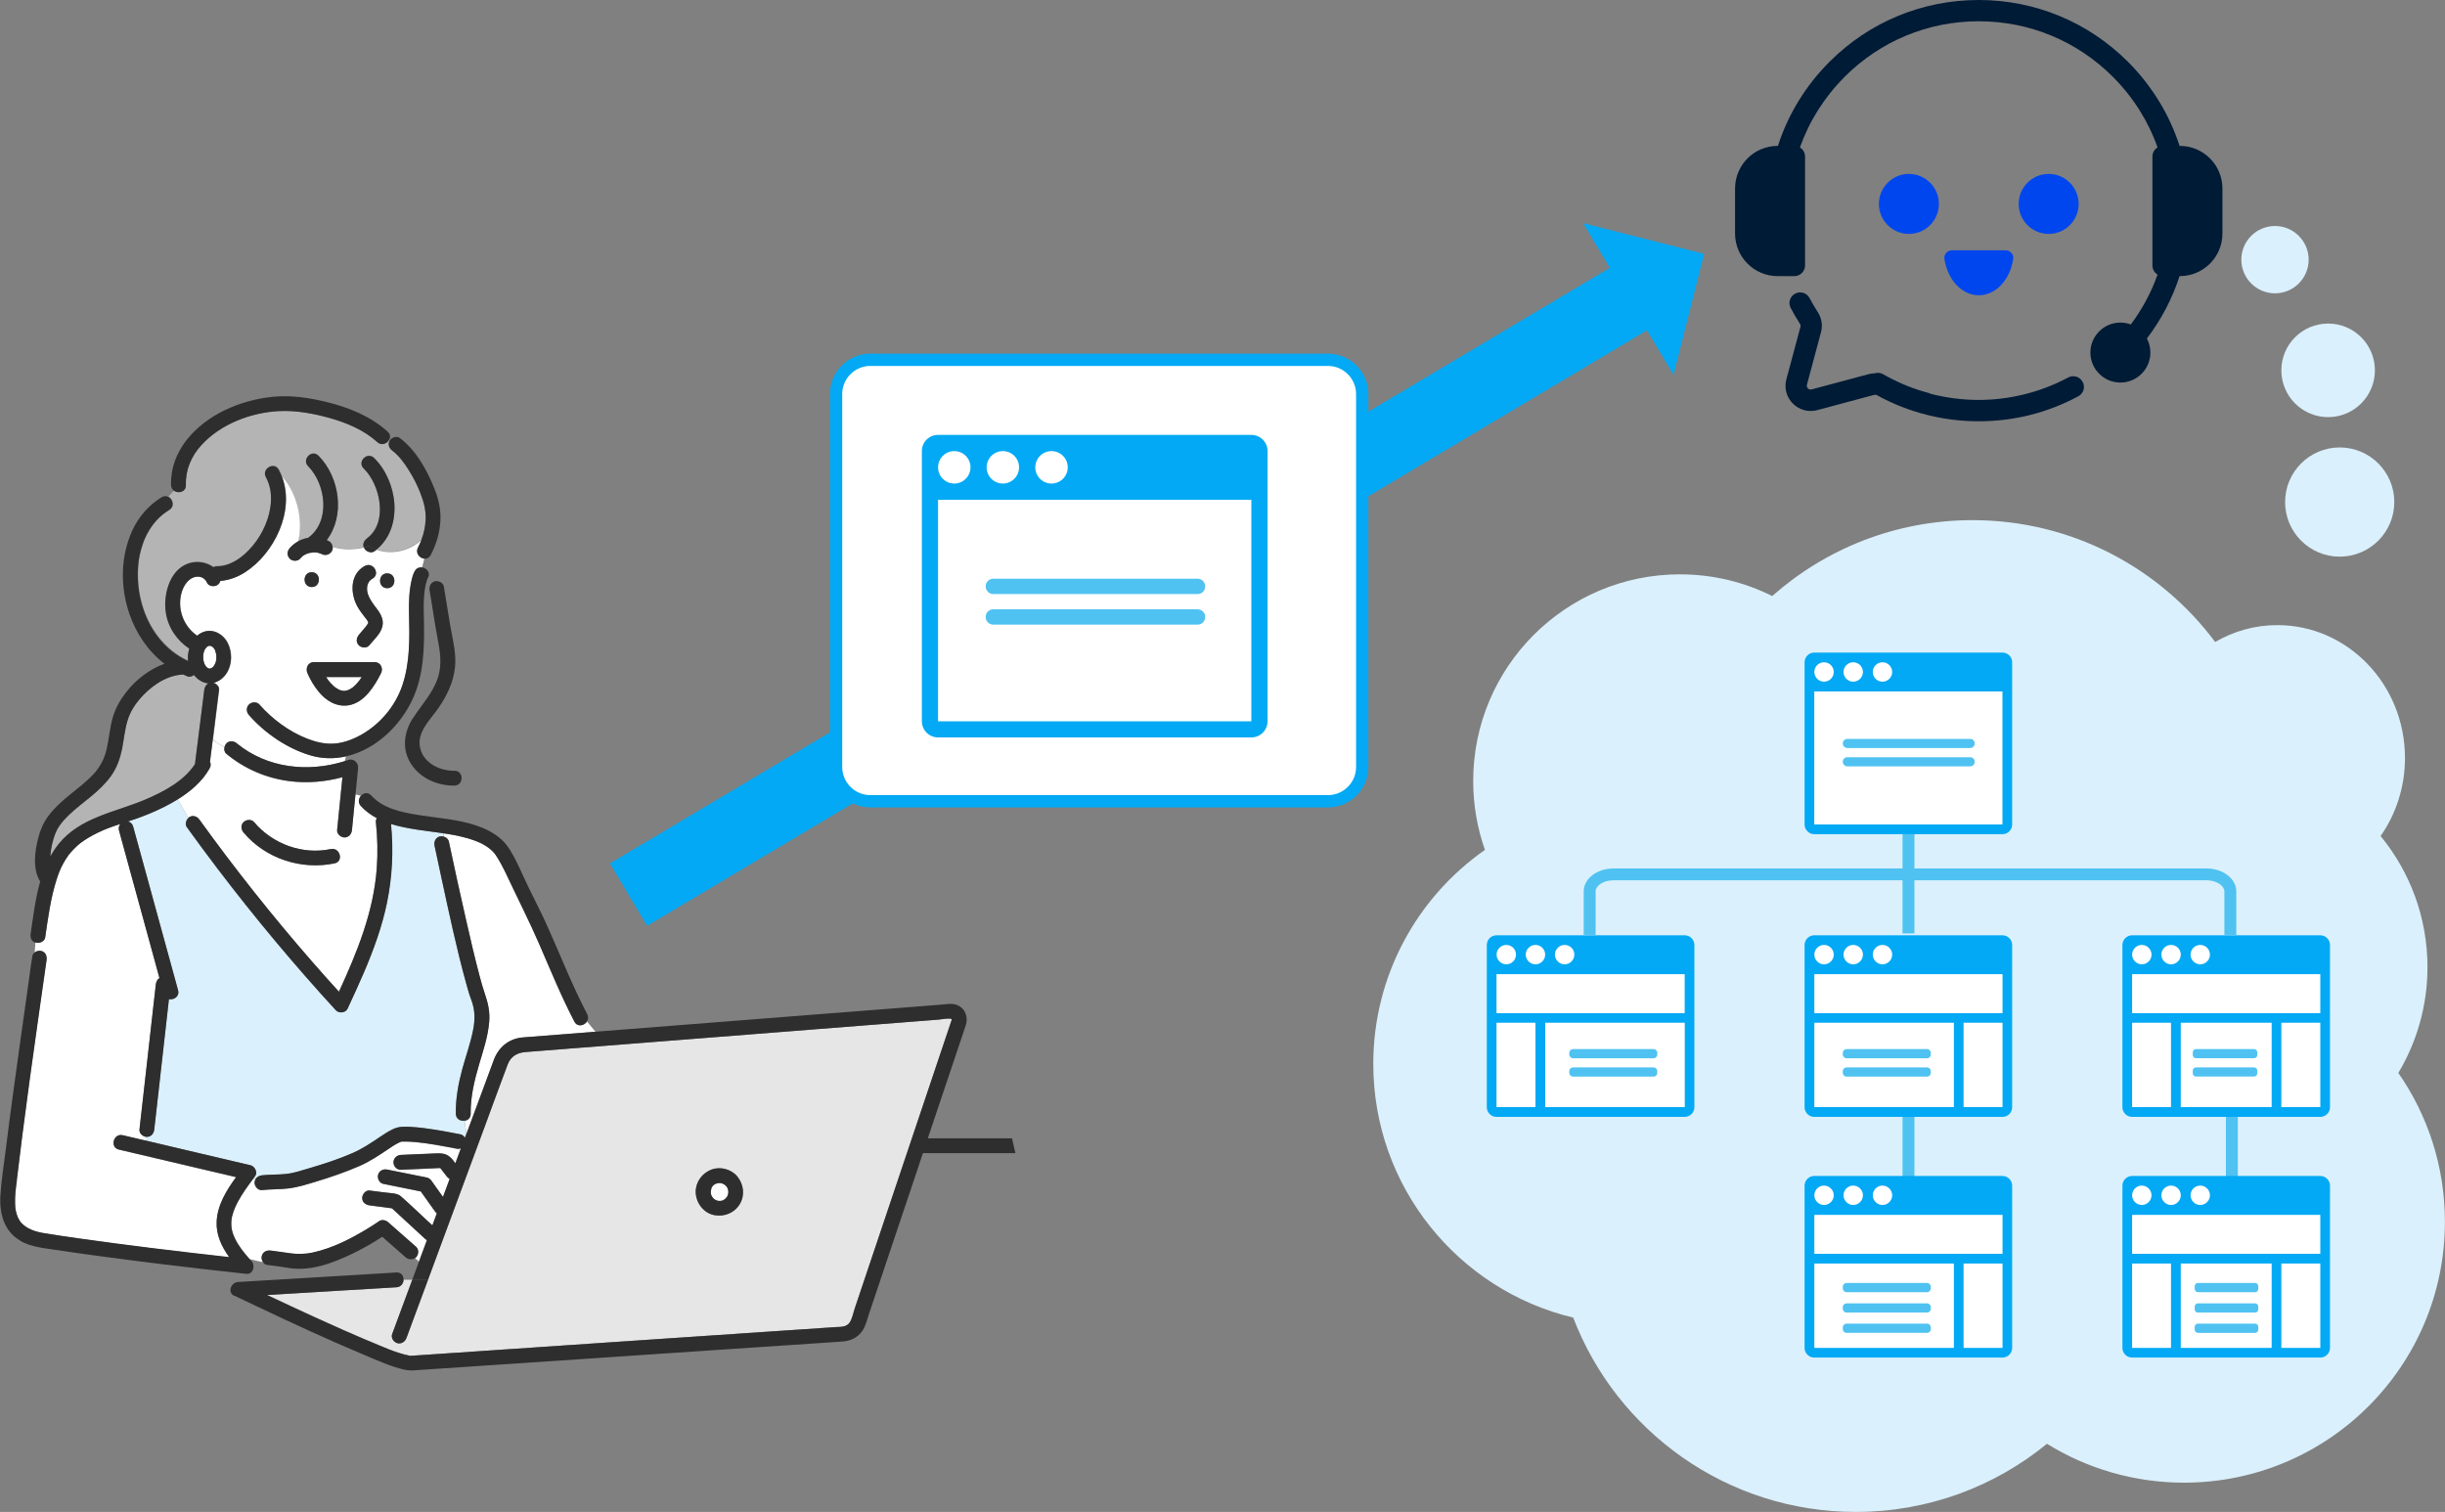 <?xml version="1.0" encoding="UTF-8"?>
<svg id="_レイヤー_1" data-name="レイヤー 1" xmlns="http://www.w3.org/2000/svg" xmlns:xlink="http://www.w3.org/1999/xlink" viewBox="0 0 300 185.51">
  <rect x="0" y="0" width="300" height="185.51" fill="#808080" stroke="none"/>
  <defs>
    <style>
      .cls-1 {
        fill: none;
      }

      .cls-2 {
        fill: #e6e6e6;
      }

      .cls-3 {
        fill: #b4b4b4;
      }

      .cls-4 {
        fill: #4fc2f1;
      }

      .cls-5 {
        fill: #ffdc72;
      }

      .cls-6 {
        fill-rule: evenodd;
      }

      .cls-6, .cls-7 {
        fill: #03a9f4;
      }

      .cls-8 {
        fill: #fff;
      }

      .cls-9 {
        fill: #daf0fc;
      }

      .cls-10 {
        fill: #2e2e2e;
      }

      .cls-11 {
        fill: #001b36;
      }

      .cls-12 {
        fill: #0046ee;
      }

      .cls-13 {
        clip-path: url(#clippath);
      }
    </style>
    <clipPath id="clippath">
      <rect class="cls-1" width="300" height="185.51"/>
    </clipPath>
  </defs>
  <g class="cls-13">
    <g>
      <path class="cls-9" d="M294.28,131.64c2.26-3.8,3.57-8.23,3.57-12.97,0-6.11-2.16-11.71-5.75-16.09,1.88-2.69,2.99-6,2.99-9.58,0-9-7.01-16.3-15.66-16.3-2.77,0-5.38.75-7.63,2.07-6.77-9.07-17.58-14.95-29.77-14.95-9.43,0-18.03,3.52-24.58,9.31-3.41-1.7-7.25-2.66-11.32-2.66-14.01,0-25.37,11.35-25.37,25.37,0,2.96.51,5.8,1.44,8.44-8.28,5.79-13.7,15.39-13.7,26.26,0,15.1,10.46,27.76,24.53,31.13,5.34,13.94,18.85,23.84,34.67,23.84,8.9,0,17.07-3.13,23.46-8.36,4.89,3.02,10.65,4.77,16.82,4.77,17.68,0,32.01-14.33,32.01-32.01,0-6.79-2.11-13.08-5.72-18.27h0Z"/>
      <path class="cls-8" d="M244.88,80.37h-21.61c-.8,0-1.46.65-1.46,1.46v18.43c0,.8.65,1.46,1.46,1.46h21.61c.8,0,1.46-.65,1.46-1.46v-18.43c0-.8-.65-1.46-1.46-1.46Z"/>
      <path class="cls-8" d="M205.76,115.18h-21.61c-.8,0-1.46.65-1.46,1.46v18.43c0,.8.65,1.46,1.46,1.46h21.61c.8,0,1.46-.65,1.46-1.46v-18.43c0-.8-.65-1.46-1.46-1.46Z"/>
      <path class="cls-8" d="M244.88,115.18h-21.61c-.8,0-1.46.65-1.46,1.46v18.43c0,.8.65,1.46,1.46,1.46h21.61c.8,0,1.46-.65,1.46-1.46v-18.43c0-.8-.65-1.46-1.46-1.46Z"/>
      <path class="cls-8" d="M284,115.18h-21.61c-.8,0-1.46.65-1.46,1.46v18.43c0,.8.65,1.46,1.46,1.46h21.61c.8,0,1.46-.65,1.46-1.46v-18.43c0-.8-.65-1.46-1.46-1.46Z"/>
      <path class="cls-8" d="M244.88,144.76h-21.61c-.8,0-1.46.65-1.46,1.46v18.43c0,.8.65,1.46,1.46,1.46h21.61c.8,0,1.46-.65,1.46-1.46v-18.43c0-.8-.65-1.46-1.46-1.46Z"/>
      <path class="cls-8" d="M284,144.76h-21.61c-.8,0-1.46.65-1.46,1.46v18.43c0,.8.65,1.46,1.46,1.46h21.61c.8,0,1.46-.65,1.46-1.46v-18.43c0-.8-.65-1.46-1.46-1.46Z"/>
      <path class="cls-5" d="M53.99,143.3s0,0-.02,0c-.03-.04-.03-.04.02,0Z"/>
      <path class="cls-5" d="M37.64,67.94h0s.06-.02.08-.03c-.01,0-.02,0-.03,0-.02,0-.03.01-.05.02Z"/>
      <path class="cls-3" d="M6.18,105.01c.06-.94.28-1.89.62-2.77.03-.09.12-.27.21-.45.11-.2.23-.39.36-.57.31-.44.69-.84,1.08-1.22.86-.82,1.81-1.53,2.72-2.28.91-.75,1.77-1.56,2.46-2.52.71-.99,1.11-2.14,1.35-3.32.23-1.19.33-2.41.7-3.57.29-.92.8-1.77,1.42-2.49,1.29-1.52,3.16-2.9,5.22-3.05.04,0,.09-.01.13-.02.18.08.36.16.55.24.27.11.58.01.8-.17.3.39.68.7,1.16.89.2.08.41.12.61.14-.29.15-.46.46-.51.81-.05.38-.09.76-.14,1.15-.33,2.65-.67,5.3-1,7.95-1.37,2.1-3.88,3.4-6.11,4.35-3.65,1.55-7.97,2.16-10.61,5.44-.39.49-.73,1.01-1.03,1.55,0-.02,0-.05,0-.07h-.01Z"/>
      <path class="cls-5" d="M37.64,67.94s-.01,0-.01,0c-.01,0-.02,0-.03.01.01,0,.03-.01.05-.02h0Z"/>
      <path class="cls-5" d="M37.17,68.21h0s-.03.02-.04.03c.01,0,.03-.02.04-.03Z"/>
      <path class="cls-5" d="M37.17,68.21c.07-.06.05-.04.02-.01,0,0-.01.01-.03.02h0Z"/>
      <path class="cls-8" d="M43.68,83.97c-.08.09-.17.17-.26.25-.02.02-.16.12-.18.15-.15.11-.31.19-.47.28,0,0-.01,0-.02.01,0,0-.01,0-.02,0-.08.02-.16.05-.25.08-.07.02-.33.03-.07.02-.08,0-.16.01-.24.01-.05,0-.19-.02-.17-.02-.04,0-.08-.01-.12-.03-.08-.02-.15-.05-.23-.07,0,0-.01,0-.02,0-.01,0-.03-.02-.05-.03-.15-.08-.29-.18-.44-.27h0s-.05-.04-.08-.06c-.05-.05-.11-.09-.16-.14-.14-.13-.27-.27-.4-.41-.05-.06-.1-.12-.15-.18-.01-.02-.11-.15-.13-.17-.07-.11-.14-.21-.21-.32h4.37c-.09.13-.18.27-.27.39-.11.15-.28.35-.44.52h.01Z"/>
      <path class="cls-5" d="M45.17,76.46s0-.02,0-.03c0-.02,0-.03,0-.04,0,.04-.02.1-.01.07h0Z"/>
      <path class="cls-5" d="M89.16,145.61s0,0-.01-.01c0,0,.01,0,.01.01Z"/>
      <path class="cls-8" d="M87.4,145.57c.06-.06.12-.12.19-.19h0s.01-.01.02-.01c.03-.02.06-.04.09-.06.04-.02.09-.05.14-.07.09-.03.19-.05.28-.08.04,0,.08,0,.12,0h.15s.06,0,.07.01c.04,0,.07.02.11.03.03.01.07.02.1.03.05.05.17.09.24.13,0,0,.07.05.08.06.03.03.06.07.1.12,0,.01.03.04.07.06.02.03.04.06.05.08.03.04.05.09.07.14.03.08.05.16.07.24,0,.03.01.07.02.11,0-.01,0-.02-.01-.03,0-.08-.05-.17,0,0h0c0,.09,0,.18,0,.26h0s-.01.07-.02.11c-.02.07-.05.14-.07.21,0,0,0,.01-.01.02-.01.03-.03.06-.05.09-.02.03-.04.05-.05.08-.01.01-.03.02-.04.03-.06.06-.12.14-.16.18-.02.01-.04.03-.07.05-.04.03-.1.05-.15.08-.02,0-.04.02-.06.04-.03,0-.07.02-.1.03-.05.01-.09.02-.14.03-.08,0-.16.01-.24,0h-.02s0-.02-.08-.01c-.08-.02-.16-.04-.24-.07-.03-.02-.06-.03-.09-.05-.05-.03-.09-.06-.14-.1.04.02.05.01-.05-.03,0,0,0,0,0,0-.03-.02-.05-.05-.08-.07-.03-.02-.05-.05-.07-.08-.05-.08-.09-.15-.14-.23-.01-.03-.03-.07-.04-.09-.02-.07-.03-.18-.05-.24,0-.04,0-.08,0-.11,0-.02,0-.06.01-.09,0-.01.01-.04,0-.09.02-.08.04-.17.07-.25.03-.04.05-.09.07-.13.02-.04.05-.07.07-.11h0Z"/>
      <path class="cls-5" d="M89.13,145.57s.01.02.02.02c-.02-.01-.04-.04-.07-.06,0-.02.01-.03.05.04Z"/>
      <path class="cls-5" d="M89.12,146.95c-.04.07-.05.03,0-.02.01-.01.03-.02.04-.03-.01.01-.02.03-.03.05Z"/>
      <path class="cls-5" d="M89.16,146.88s-.01,0-.01.01c0,0,0,0,.01-.01Z"/>
      <path class="cls-5" d="M87.52,147.07s.02.01.03.01c.02.01.03.03.05.03-.03-.02-.05-.04-.08-.05h0Z"/>
      <path class="cls-5" d="M87.17,146.1s0-.02,0-.03v.08s-.01,0,0-.05h0Z"/>
      <path class="cls-5" d="M88.65,147.28s.01,0,.02-.01c0,0-.01,0-.02.01Z"/>
      <path class="cls-5" d="M88.1,147.33h0s.05,0,.07,0c-.01,0-.03,0-.06,0h0Z"/>
      <path class="cls-5" d="M88.04,147.33h.03s.01,0,.01,0c-.02,0-.04,0-.05,0h0Z"/>
      <path class="cls-2" d="M32.78,158.89c1.94.92,3.88,1.82,5.83,2.71,1.19.54,2.38,1.08,3.58,1.61.57.25,1.15.5,1.73.75.27.12.54.23.81.35.22.09.04.02.26.11.16.06.31.13.47.19,1.52.63,3.11,1.37,4.74,1.71.03,0,.07.01.1.02.05,0,.11,0,.15,0,.04,0,.07,0,.11,0,.24-.01.48-.03.72-.05,1.04-.07,2.09-.14,3.13-.21,3.79-.26,7.58-.51,11.37-.77,4.87-.33,9.75-.66,14.62-.99,4.55-.31,9.09-.62,13.64-.92,2.82-.19,5.63-.38,8.45-.57.63-.04,1.39.03,1.78-.57.32-.49.44-1.2.63-1.75,1.17-3.47,2.33-6.95,3.5-10.42,1.55-4.63,3.11-9.26,4.66-13.89,1.11-3.29,2.21-6.58,3.32-9.88.11-.32.22-.64.32-.96.08-.23.17-.36-.08-.38-.46-.05-1.01.08-1.47.12-3.07.24-6.14.48-9.21.72-4.66.36-9.32.73-13.98,1.1-4.8.38-9.6.75-14.39,1.13-3.53.28-7.06.55-10.6.83-.84.07-1.67.13-2.51.2-.98.08-1.78.52-2.15,1.49-.96,2.53-1.89,5.09-2.82,7.63-1.67,4.5-3.33,9-5,13.5-.66,1.78-1.32,3.56-1.97,5.33-.68,1.82-1.35,3.65-2.03,5.47-.21.56-.41,1.11-.62,1.67-.17.46-.62.77-1.12.63-.44-.12-.81-.65-.63-1.12.8-2.17,1.61-4.33,2.41-6.5.02-.05.04-.11.06-.16h-1.05c-.02.44-.31.88-.87.92-2.19.13-4.37.26-6.56.39-3.1.18-6.21.37-9.32.56h-.01ZM85.36,146.25c.02-1.25.79-2.31,1.95-2.75,1.08-.41,2.42-.05,3.16.84.79.95.95,2.31.31,3.39-.65,1.08-1.88,1.58-3.1,1.36-1.35-.24-2.29-1.51-2.31-2.85h0Z"/>
      <path class="cls-8" d="M28.39,149.8c.05-.71.4-1.61.79-2.33.54-1,1.21-1.93,1.9-2.84.08.03.16.06.24.09-.06.12-.1.25-.1.4,0,.45.42.96.91.91,1.1-.13,2.2-.07,3.29-.21,1.13-.15,2.22-.49,3.31-.82,1.83-.55,3.65-1.18,5.4-1.94,1.22-.54,2.26-1.23,3.36-1.97.51-.34,1.03-.71,1.59-.95,0,0,.15-.05.16-.06,0,0,0,0,0,0,.15,0,.3,0,.45,0,.4,0,.81.02,1.21.06,1.71.15,3.4.49,5.09.81.19.04.38.02.55-.04-.23.61-.45,1.23-.68,1.84-.21-.3-.44-.59-.71-.81-.59-.49-1.3-.42-2.02-.39-1.32.06-2.63.12-3.95.17-.49.02-.91.4-.91.91s.42.93.91.91c1.15-.05,2.3-.1,3.45-.15.27-.01.54-.02.82-.04.15,0,.31-.01.46-.02h.09s.01.01.02.02c.04.04.07.08.1.12.05.06.11.14.17.22.17.22.33.44.5.65.11.13.23.25.37.33-.27.74-.55,1.47-.82,2.21-.17-.24-.35-.49-.52-.73-.21-.3-.43-.6-.64-.9-.16-.22-.32-.51-.56-.65-.17-.1-.35-.12-.54-.16-.3-.06-.6-.12-.9-.18-1.23-.25-2.45-.49-3.68-.74-.48-.1-.98.13-1.12.63-.12.45.15,1.02.63,1.12,1.54.31,3.07.62,4.61.93.59.83,1.18,1.66,1.77,2.49.06.08.12.15.19.21-.18.49-.36.98-.54,1.47-.27-.24-.53-.49-.79-.73-1.03-.95-2.03-1.93-3.09-2.85-.45-.4-1.36-.38-1.95-.46-.62-.08-1.24-.16-1.87-.24-.49-.07-.91.47-.91.91,0,.54.42.84.91.91.91.12,1.83.24,2.74.36,1.36,1.25,2.72,2.51,4.08,3.76.07.06.14.11.21.15-.32.87-.64,1.74-.97,2.61l-.46-.41s.07-.05.11-.09c.33-.33.37-.96,0-1.29-1.14-1-2.28-2.01-3.42-3.01-.29-.25-.76-.38-1.1-.14-.47.34-.97.64-1.46.94-2.08,1.26-4.26,2.37-6.63,2.9-.97.22-1.97.24-2.88.1-.77-.12-1.54-.21-2.31-.32-.49-.07-.98.11-1.12.63-.07.24,0,.55.14.77-.57-.11-1.12-.25-1.67-.38-.67-.75-1.3-1.55-1.75-2.45-.36-.73-.52-1.41-.46-2.21h0Z"/>
      <path class="cls-8" d="M21.8,98.09l1.3,2.27s.09-.08.14-.11c.46-.27.96-.07,1.24.33,4.33,6.01,8.94,11.82,13.81,17.4,1.08,1.25,2.19,2.48,3.3,3.7,2.22-4.83,4.25-9.78,4.64-15.15.14-1.89.09-3.79-.11-5.67-.02-.17.03-.33.12-.47-.73-.39-1.4-.87-1.97-1.5-.37-.41-.27-.91.01-1.24-.22-.07-.44-.13-.67-.17-.11,1.14-.23,2.29-.34,3.43-.03.31-.06.63-.09.94-.05.49-.38.91-.91.91-.45,0-.96-.42-.91-.91.21-2.16.43-4.32.65-6.48-2.11.57-4.33.76-6.5.48-2.87-.37-5.51-1.51-7.74-3.35-.24-.2-.31-.54-.23-.84-.52-.23-1-.54-1.42-.92-.09.69-.17,1.37-.26,2.06-.03.22-.05.44-.08.66.11.23.12.51-.04.8-.9,1.62-2.36,2.85-3.94,3.83h0ZM29.89,100.87c.32-.32.97-.38,1.28,0,2.26,2.69,5.94,4.04,9.4,3.31,1.14-.24,1.63,1.51.48,1.75-4.06.86-8.49-.58-11.17-3.78-.32-.38-.37-.92,0-1.28h0Z"/>
      <path class="cls-9" d="M16.52,100.52c1.22-.42,2.41-.91,3.56-1.48.58-.29,1.15-.6,1.72-.95l1.3,2.27c-.3.28-.44.79-.19,1.14,1.24,1.72,2.5,3.43,3.79,5.12,4.56,5.99,9.4,11.78,14.49,17.34.37.4,1.18.34,1.43-.19.7-1.5,1.39-3,2.04-4.52,1.17-2.75,2.19-5.56,2.8-8.49.66-3.18.82-6.43.49-9.66,1.08.34,2.22.55,3.31.71,1.03.16,2.08.28,3.13.43.03.14.06.28.08.42-.17-.05-.36-.06-.53-.02-.49.14-.74.64-.63,1.12.27,1.26.53,2.53.81,3.79.96,4.44,1.9,8.91,3.12,13.29.17.61.34,1.23.57,1.82.49,1.25.49,2.46.23,3.76-.32,1.6-.87,3.15-1.31,4.72-.49,1.8-.84,3.65-.81,5.52,0,.66.59.95,1.1.86.04.52.12,1.02.21,1.53-.07.18-.14.37-.21.56-.11-.21-.3-.38-.55-.43-1.99-.38-4-.78-6.03-.91-.74-.04-1.45-.08-2.14.23-.61.27-1.18.65-1.73,1.02-1.1.74-2.14,1.44-3.36,1.97-1.72.75-3.52,1.33-5.32,1.86-.92.27-1.85.59-2.81.69-.99.11-1.98.05-2.96.17-.35.04-.66.21-.81.5-.08-.03-.16-.06-.24-.09.08-.1.15-.2.22-.3.36-.46-.03-1.21-.54-1.34-.66-.15-1.31-.3-1.96-.46-2.82-.66-5.64-1.33-8.45-1.99-.83-.2-1.67-.39-2.5-.59v-.49c.06.01.12.02.17.02.53,0,.86-.42.91-.91.08-.74.16-1.47.25-2.2.36-3.2.72-6.4,1.08-9.6.16-1.4.31-2.8.47-4.19.59.13,1.34-.33,1.12-1.1-.23-.83-.45-1.65-.68-2.48-.99-3.61-1.98-7.22-2.97-10.83-.62-2.26-1.24-4.51-1.86-6.76-.1-.36-.35-.56-.64-.62.27-.09.54-.17.8-.27h0Z"/>
      <path class="cls-8" d="M57.75,136.65c-.03-2.04.44-4.01,1.01-5.95.51-1.72,1.1-3.45,1.26-5.25.11-1.25-.13-2.37-.54-3.54-.24-.69-.43-1.39-.62-2.1-.59-2.21-1.11-4.43-1.61-6.66-.75-3.29-1.47-6.58-2.17-9.87-.06-.3-.31-.52-.59-.61-.03-.14-.05-.28-.08-.42,1.32.2,2.63.45,3.88.91.86.32,1.75.82,2.37,1.54.09.11.24.32.37.53.15.24.29.49.43.74.32.59.62,1.19.9,1.8,1.26,2.68,2.61,5.32,3.79,8.04,1.4,3.21,2.71,6.45,4.33,9.55.37.71,1.22.5,1.55-.03l1.03,1.27c-.47.04-.94.07-1.4.11-2.39.19-4.79.38-7.18.56-.15.01-.31.02-.46.04-1.62.17-2.85,1.21-3.42,2.71-.28.73-.54,1.46-.81,2.19-.84,2.28-1.69,4.57-2.54,6.85-.09-.51-.18-1.01-.21-1.53.39-.07.73-.35.72-.86h0Z"/>
      <path class="cls-8" d="M2.04,144.82c.24-1.81.43-3.63.67-5.45.59-4.63,1.23-9.22,1.89-13.89.36-2.56.72-5.11,1.09-7.67.07-.49-.11-.97-.63-1.12-.25-.07-.57,0-.8.16l.09-1.22s.05.03.08.03c.43.12,1.05-.15,1.12-.63.35-2.37.66-4.79,1.39-7.08.12-.39.26-.77.41-1.14.01-.04.08-.17.09-.2.04-.09.08-.17.12-.26.08-.16.16-.31.24-.46.19-.34.4-.67.63-.99.01-.01.02-.03.03-.03.02-.03.05-.06.07-.09.05-.06.1-.12.15-.18.12-.14.24-.27.37-.4.62-.64,1.02-.93,1.77-1.39.8-.48,1.65-.88,2.46-1.19.49-.19,1-.36,1.5-.52-.17.2-.26.47-.17.8.23.83.45,1.65.68,2.48.99,3.61,1.98,7.22,2.97,10.83.44,1.59.87,3.19,1.31,4.79-.25.16-.4.45-.44.77-.08.74-.16,1.47-.25,2.2-.36,3.2-.72,6.4-1.08,9.6-.23,2.01-.45,4.01-.68,6.02-.05.43.34.8.74.89v.49c-.93-.22-1.86-.44-2.79-.65-1.14-.27-1.62,1.49-.48,1.75.66.15,1.31.31,1.96.46,2.82.66,5.64,1.33,8.45,1.99,1.32.31,2.65.62,3.98.94-1.19,1.62-2.3,3.43-2.39,5.46-.08,1.61.61,3.07,1.54,4.36-3.21-.36-6.43-.73-9.64-1.13-2.95-.37-5.9-.75-8.84-1.17-1.39-.2-2.79-.4-4.18-.63-1.17-.19-2.22-.54-2.93-1.37-.01-.02-.02-.02-.03-.04,0-.01-.02-.03-.03-.05-.03-.05-.06-.09-.09-.14-.06-.09-.11-.19-.16-.29-.03-.05-.05-.1-.07-.14,0,0,0-.01,0-.02-.04-.1-.07-.21-.11-.31-.07-.23-.12-.46-.15-.69v-.02c0-.06-.01-.11-.02-.17-.01-.12-.02-.23-.02-.35-.04-.98.09-1.95.22-2.91v-.03Z"/>
      <path class="cls-3" d="M16.97,69.61c.05-.74.13-1.31.34-2.11.1-.39.23-.78.37-1.15.11-.27.2-.48.38-.83.67-1.27,1.55-2.26,2.73-2.98.71-.43.45-1.34-.11-1.62.21-.25.43-.48.65-.72.54.39,1.5.17,1.47-.69-.05-1.86.66-3.55,1.92-4.92,2.38-2.59,6.15-4.01,9.59-4.16,2.06-.09,4.15.3,6.12.85,2.1.59,4.22,1.47,5.85,2.96.54.49,1.24.18,1.48-.32.03.03.05.05.08.07-.01.02-.03.04-.04.05-.27.46-.07.95.33,1.24.77.58,1.41,1.44,1.94,2.27.58.91,1.1,1.89,1.49,2.89.41,1.05.7,2.1.66,3.23-.03.86-.21,1.72-.52,2.52-1.45,1.36-3.6,1.89-5.52,1.23,3.36-2.73,2.63-8.41-.28-11.25-.84-.82-2.12.47-1.28,1.28,2.06,2.02,3.04,6.66.41,8.58-.36.26-.55.69-.39,1.11-1.26.29-2.65.32-3.84-.07-.03-.29-.19-.57-.44-.7-.09-.05-.18-.09-.28-.13,2.27-2.97,1.62-7.69-1-10.35-.82-.84-2.11.45-1.28,1.28,2.23,2.27,2.76,6.83,0,8.8-.43.07-.86.22-1.24.43.65-2.57-.11-5.9-1.93-7.94-.11-.3-.25-.59-.4-.88-.56-1.03-2.13-.11-1.57.92.51.94.68,1.94.62,3.03-.11,1.89-.99,3.89-2.23,5.37-.64.77-1.34,1.41-2.17,1.89-.72.41-1.46.64-2.24.64-.17,0-.31.04-.44.11-.7-.53-1.67-.73-2.54-.58-2.71.47-3.63,3.81-3.28,6.14.27,1.84,1.37,3.43,2.88,4.43-.08.26-.13.52-.16.79-.02.24-.01.49.01.73-1.42-.64-2.68-1.66-3.67-2.94-1.82-2.35-2.67-5.49-2.47-8.52h0Z"/>
      <path class="cls-8" d="M34.63,58.5c1.58,4.17-.95,9.39-4.53,11.7-.91.59-1.96.98-3.04,1.06-.05.21-.18.4-.4.53-.38.23-1.05.13-1.24-.33-.32-.74-1.18-.91-1.86-.53-.91.5-1.34,1.67-1.42,2.65-.15,1.79.67,3.44,2.08,4.41.25-.22.54-.39.88-.5,1.16-.37,2.37.36,2.88,1.41.54,1.12.55,2.52-.1,3.61-.37.61-.97,1.1-1.65,1.26.37.11.72.47.67.87-.25,2.03-.51,4.06-.76,6.09.42.38.89.69,1.42.92.04-.17.12-.32.23-.44.37-.37.91-.31,1.28,0,3.71,3.05,8.75,3.6,13.24,2.18.03-.2.09-.39.16-.58-1.44.32-2.95.31-4.47-.16-2.82-.87-5.49-2.71-7.43-4.92-.32-.37-.36-.92,0-1.28.33-.33.96-.37,1.28,0,1.57,1.79,3.64,3.32,5.86,4.19,1.08.42,2.23.7,3.39.6,1.2-.1,2.38-.57,3.42-1.18,2.24-1.32,4-3.44,4.85-5.9.98-2.85.91-5.89.84-8.86-.03-1.33,0-2.68.29-3.99.09-.42.21-.91.44-1.27.21-.34.53-.45.84-.42.11-.36.2-.72.28-1.08-.57-.07-1.11-.69-.76-1.36.16-.31.3-.63.43-.95-1.45,1.36-3.6,1.89-5.52,1.23-.08.06-.15.12-.23.18-.4.29-1.02.07-1.24-.33-.03-.04-.04-.09-.06-.13-1.26.29-2.65.32-3.84-.07.02.19-.01.38-.12.54-.28.43-.79.56-1.24.33-.04-.02-.08-.04-.12-.06,0,0,0,0-.01,0-.01,0-.03-.01-.03-.01-.03-.01-.07-.02-.1-.03-.08-.03-.16-.05-.25-.07-.02,0-.07-.01-.12-.02-.05,0-.13-.01-.16-.01-.08,0-.16,0-.23,0h-.02c-.12.04-.23.05-.34.04-.12.03-.24.06-.36.1.02,0,0,0-.1.04-.06.03-.13.06-.19.09-.08.04-.15.09-.22.13,0,0-.01,0-.02.01-.01,0-.02.01-.03.02-.12.11-.24.22-.34.34-.31.36-.97.34-1.28,0-.36-.39-.33-.9,0-1.28.29-.34.64-.62,1.02-.83.65-2.57-.11-5.9-1.93-7.94h0ZM47.51,72.17c-1.17,0-1.17-1.82,0-1.82s1.17,1.82,0,1.82ZM46.81,77.2c-.32.76-.99,1.35-1.5,1.98-.31.38-.96.32-1.28,0-.38-.38-.31-.9,0-1.28.28-.35.58-.68.86-1.02.07-.08.12-.16.22-.31,0-.01.03-.04.04-.07.01-.04.03-.11.03-.11v-.02c-.03-.07-.06-.14-.1-.21-.11-.18-.25-.35-.39-.52-.31-.4-.62-.81-.86-1.26-.87-1.61-.9-3.97.93-4.94,1.03-.55,1.95,1.02.92,1.57-.52.28-.72.9-.63,1.52.11.75.68,1.52,1.16,2.14.59.76,1,1.57.59,2.53h0ZM38.52,81.24h7.44c.25,0,.45.09.59.22.01.01.03.03.04.04.01.01.03.03.04.04.26.29.29.71.11,1.07-.79,1.58-2.02,3.58-3.93,3.92-1.48.26-2.8-.53-3.71-1.65-.56-.7-1.02-1.45-1.38-2.27-.27-.61.04-1.37.79-1.37h0ZM38.25,70.21c1.17,0,1.17,1.82,0,1.82s-1.17-1.82,0-1.82Z"/>
      <path class="cls-5" d="M88.72,147.25s-.04.01-.05.02c.02-.01.04-.03.06-.04.04-.01.05,0,0,.02Z"/>
      <path class="cls-5" d="M88.92,145.37s.01,0,.02.02c-.01-.01-.03-.02-.03-.02,0,0,0,0,0,0h0Z"/>
      <path class="cls-5" d="M87.18,146.02v.04s0,.01,0,.01v-.05h0Z"/>
      <path class="cls-10" d="M30.54,86.44c.33-.33.96-.37,1.28,0,1.57,1.79,3.64,3.32,5.86,4.19,1.08.42,2.23.7,3.39.6,1.2-.1,2.38-.57,3.42-1.18,2.24-1.32,4-3.44,4.85-5.9.98-2.85.91-5.89.84-8.86-.03-1.33,0-2.68.29-3.99.09-.42.21-.91.44-1.27.21-.34.53-.45.84-.42-.27.93-.64,1.85-1.2,2.78.56-.93.92-1.85,1.2-2.78.6.06,1.14.68.73,1.34-.01.01-.02.03-.03.05,0,0,0,.01-.01.02-.07.25-.16.48-.21.74-.25,1.11-.26,2.32-.23,3.54.07,3.15.13,6.41-.94,9.42-1.34,3.79-4.69,7.22-8.63,8.09.11-.29.26-.55.48-.78-.23.23-.38.49-.48.78-1.44.32-2.95.31-4.47-.16-2.82-.87-5.49-2.71-7.43-4.92-.32-.37-.36-.92,0-1.28h0Z"/>
      <path class="cls-10" d="M45.02,81.24h-6.5c-.75,0-1.05.76-.79,1.37.36.82.81,1.58,1.38,2.27.91,1.12,2.23,1.91,3.71,1.65,1.9-.34,3.14-2.35,3.93-3.92.18-.36.14-.78-.11-1.07-.01-.01-.03-.03-.04-.04-.01-.01-.03-.03-.04-.04-.14-.13-.34-.22-.59-.22h-.94ZM44.4,83.06c-.09.13-.18.27-.27.39-.11.15-.28.35-.44.52-.08.09-.17.17-.26.25-.02.02-.16.12-.18.15-.15.11-.31.19-.47.28,0,0-.01,0-.02.01,0,0-.01,0-.02,0-.08.02-.16.05-.25.08-.07.02-.33.03-.07.02-.08,0-.16.01-.24.01-.05,0-.19-.02-.17-.02-.04,0-.08-.01-.12-.03-.08-.02-.15-.05-.23-.07,0,0-.01,0-.02,0-.01,0-.03-.02-.05-.03-.15-.08-.29-.18-.44-.27h0s-.05-.04-.08-.06c-.05-.05-.11-.09-.16-.14-.14-.13-.27-.27-.4-.41-.05-.06-.1-.12-.15-.18-.01-.02-.11-.15-.13-.17-.07-.11-.14-.21-.21-.32h4.38Z"/>
      <path class="cls-10" d="M27.54,50.35c1.89-.91,3.92-1.47,6-1.67,2.19-.21,4.43.13,6.55.65,2.7.66,5.4,1.75,7.48,3.64.33.3.35.67.2.96-.29-.27-.58-.53-.84-.8.27.27.55.53.84.8-.24.5-.95.81-1.48.32-1.63-1.49-3.75-2.37-5.85-2.96-1.97-.55-4.07-.94-6.12-.85-3.45.15-7.21,1.56-9.59,4.16-1.26,1.37-1.98,3.06-1.92,4.92.03.86-.94,1.08-1.47.69.29-.3.58-.6.88-.9-.29.29-.59.59-.88.9-.2-.15-.34-.37-.35-.69-.13-4.19,2.99-7.45,6.55-9.17Z"/>
      <path class="cls-10" d="M29.05,91.21c3.71,3.05,8.75,3.6,13.24,2.18-.08.49-.09,1.02-.09,1.55,0-.53,0-1.06.09-1.55.16-.05.33-.1.49-.16.46-.16.99.19,1.12.63.03.11.04.22.03.33.01.06.01.12,0,.18-.1,1.03-.21,2.07-.31,3.1-.11,1.14-.23,2.29-.34,3.43-.03.31-.06.63-.09.94-.05.49-.38.91-.91.91-.45,0-.96-.42-.91-.91.21-2.16.43-4.32.65-6.48-2.11.57-4.33.76-6.5.48-2.87-.37-5.51-1.51-7.74-3.35-.24-.2-.31-.54-.23-.84.38.17.79.29,1.22.38-.43-.09-.83-.21-1.22-.38.04-.17.12-.32.23-.44.37-.37.91-.31,1.28,0h0Z"/>
      <path class="cls-10" d="M23.89,101.73l-.79-1.38s.09-.08.14-.1c.46-.27.96-.07,1.24.33,4.33,6.01,8.94,11.82,13.81,17.4,1.08,1.25,2.19,2.48,3.3,3.7,2.22-4.83,4.25-9.78,4.64-15.15.14-1.89.09-3.79-.11-5.67-.02-.17.03-.33.12-.47-.73-.39-1.4-.87-1.97-1.5-.37-.41-.27-.91.01-1.24.93.31,1.79.86,2.65,1.29-.86-.43-1.71-.98-2.65-1.29.32-.36.86-.5,1.28-.04,1.42,1.58,3.66,2.05,5.79,2.39,2.37.38,4.81.52,7.1,1.29,1.1.37,2.14.89,3.02,1.66.87.76,1.43,1.84,1.94,2.86.55,1.1,1.03,2.24,1.58,3.35.74,1.5,1.5,2.99,2.19,4.52,1.61,3.59,3.04,7.26,4.87,10.75.17.33.13.64-.02.89-.33.53-1.18.74-1.55.03-1.62-3.1-2.94-6.34-4.33-9.55-1.18-2.72-2.53-5.35-3.79-8.04-.28-.61-.58-1.21-.9-1.8-.14-.25-.28-.5-.43-.74-.14-.21-.28-.43-.37-.54-.62-.72-1.51-1.22-2.37-1.53-2.23-.83-4.67-.98-7-1.34-1.09-.17-2.23-.37-3.31-.71.32,3.23.16,6.48-.49,9.66-.6,2.93-1.63,5.74-2.8,8.49-.65,1.52-1.35,3.02-2.04,4.52-.24.52-1.06.59-1.43.19-5.1-5.55-9.93-11.34-14.49-17.34-1.28-1.69-2.55-3.4-3.79-5.12-.25-.35-.12-.86.19-1.14l.79,1.38h0Z"/>
      <path class="cls-10" d="M38.25,70.21c1.17,0,1.17,1.82,0,1.82s-1.17-1.82,0-1.82Z"/>
      <path class="cls-10" d="M47.51,70.35c1.17,0,1.17,1.82,0,1.82s-1.17-1.82,0-1.82Z"/>
      <path class="cls-8" d="M26.02,81.92s.04-.03.04-.04c0,0-.01.01-.04.04Z"/>
      <path class="cls-8" d="M25.96,81.97h-.03s.02,0,.03,0Z"/>
      <path class="cls-8" d="M26.02,81.92s-.04.03-.04.04c0,0,0-.01,0-.02,0,0,.01,0,.02-.01,0,0,0,0,.01,0h0Z"/>
      <path class="cls-8" d="M24.93,80.98s-.01-.03-.01-.08h0s.01.09.01.09h0Z"/>
      <path class="cls-8" d="M25.89,82c-.06.04-.05.01-.02,0,.02,0,.04-.01.06-.01-.01,0-.03.01-.04.02Z"/>
      <path class="cls-8" d="M25.24,81.73l-.02-.03s.01.01.02.03Z"/>
      <path class="cls-8" d="M26.05,79.35s.03.02.04.02h-.01s-.01-.01-.02-.02h0s0,0,0,0Z"/>
      <path class="cls-8" d="M26.05,79.35s-.04-.03-.05-.03c0-.01,0-.01.05.03Z"/>
      <path class="cls-8" d="M25.39,81.89s-.01,0-.01-.01c-.03-.03-.05-.05-.08-.08,0,0-.03-.03-.05-.05-.05-.08-.1-.15-.14-.24,0-.01-.03-.04-.04-.07,0-.01,0-.02-.01-.04-.04-.11-.07-.21-.09-.32-.01-.04-.02-.09-.03-.13,0-.02,0-.03-.01-.04h0c0-.17,0-.52,0-.56v-.02s0-.03.01-.06c.01-.05.02-.09.03-.13.03-.1.06-.2.09-.3,0-.01.01-.03.02-.05.02-.04.04-.08.06-.11.03-.05.06-.09.09-.14.06-.06.12-.13.18-.19.03-.01.05-.04.08-.05.01,0,.05-.03.08-.04.03,0,.06-.01.09-.02h.1c.05.02.12.04.17.05.02.01.04.02.06.03,0,0,0,0,0,0,0,.01.04.05.07.05.03.03.06.05.09.08.02.02.15.12.04.04-.1-.08.01.02.04.05.02.03.04.07.07.11.02.04.06.09.09.15,0,.01,0,.02,0,.04.02.05.04.11.05.16.03.11.05.21.08.32,0,.05,0,.09.01.15,0,.09,0,.19,0,.29,0,.05,0,.1-.01.15,0,.05,0,.07,0,.08-.01.08-.05.17-.07.24-.01.05-.03.11-.05.16,0,.02-.03.06-.04.08,0,.01-.01.03-.02.03-.02.04-.04.07-.06.11-.02.04-.04.07-.07.11-.09.15.03-.04.04-.04,0,.05-.17.19-.2.21h0s-.06.01-.08.05c-.02.01-.04.02-.06.03-.03,0-.04,0-.06.01-.04.01-.07.03-.1.04h-.07s-.06,0-.08-.01c-.02,0-.05-.01-.07-.02-.02-.01-.12-.08-.16-.1h0Z"/>
      <path class="cls-10" d="M26.06,81.89s-.02.02-.04.04c0,0,0,0-.01,0,0,0-.01,0-.02.01.01-.04.07-.06.08-.05Z"/>
      <path class="cls-10" d="M25.93,81.97s-.04,0-.06.01c.01,0,.03-.01.06-.01Z"/>
      <path class="cls-10" d="M26,79.32s.03.02.05.03c0,0,0,0,0,0,0,0,.01.01.02.02-.03,0-.06-.04-.07-.05Z"/>
      <path class="cls-10" d="M4.34,115.63s.05.03.08.03c.43.12,1.05-.15,1.12-.63.35-2.37.66-4.79,1.39-7.08.12-.39.26-.77.41-1.14.01-.04.08-.17.09-.2.04-.09.08-.17.12-.26.08-.16.16-.31.24-.46.19-.34.4-.67.63-.99.01-.01.02-.03.03-.03.02-.03.05-.06.07-.09.05-.06.1-.12.15-.18.12-.14.24-.27.37-.4.62-.64,1.02-.93,1.77-1.39.8-.48,1.65-.88,2.46-1.19.49-.19,1-.36,1.5-.52-.17.2-.26.47-.17.8.23.83.45,1.65.68,2.48.99,3.61,1.98,7.22,2.97,10.83.44,1.59.87,3.19,1.31,4.79-.25.16-.4.45-.44.77-.08.74-.16,1.47-.25,2.2-.36,3.2-.72,6.4-1.08,9.6-.23,2.01-.45,4.01-.68,6.02-.05.43.34.8.74.89v-1.63,1.63c.06,0,.12.02.17.02.53,0,.86-.42.91-.91.08-.74.16-1.47.25-2.2.36-3.2.72-6.4,1.08-9.6.16-1.4.31-2.79.47-4.19.59.13,1.34-.33,1.12-1.1-.23-.83-.45-1.65-.68-2.48-.99-3.61-1.98-7.22-2.97-10.83-.62-2.26-1.24-4.51-1.86-6.77-.1-.36-.35-.56-.64-.62.27-.09.54-.17.8-.27,1.22-.42,2.41-.91,3.56-1.48.57-.29,1.15-.6,1.72-.95,1.58-.98,3.04-2.21,3.94-3.83.16-.29.15-.57.04-.8.03-.22.05-.44.08-.66.09-.69.17-1.37.26-2.06-.58-.52-1.04-1.17-1.36-1.97.32.8.79,1.46,1.36,1.97.25-2.03.51-4.06.76-6.09.05-.4-.29-.75-.67-.87.68-.16,1.28-.64,1.65-1.26.65-1.09.64-2.49.1-3.61-.51-1.04-1.71-1.78-2.88-1.41-.35.11-.64.28-.88.5-1.4-.96-2.22-2.62-2.08-4.41.08-.98.52-2.15,1.42-2.65.68-.38,1.55-.21,1.86.53.19.46.86.55,1.24.33.22-.13.35-.32.4-.53,1.08-.08,2.13-.47,3.04-1.06,3.59-2.31,6.12-7.53,4.53-11.7-.35-.39-.73-.73-1.15-1.01.42.28.8.62,1.15,1.01-.11-.3-.25-.59-.4-.88-.56-1.03-2.13-.11-1.57.92.51.94.68,1.94.62,3.03-.11,1.89-.99,3.89-2.23,5.37-.64.77-1.34,1.41-2.17,1.89-.72.41-1.46.64-2.24.64-.17,0-.31.04-.44.11-.7-.53-1.67-.73-2.54-.58-2.71.47-3.63,3.81-3.28,6.14.27,1.84,1.37,3.43,2.88,4.43-.08.26-.13.52-.16.79-.02.24-.01.49.01.73-1.42-.64-2.68-1.66-3.67-2.94-1.82-2.35-2.67-5.49-2.47-8.52.05-.74.13-1.31.34-2.11.1-.39.23-.78.37-1.15.11-.27.2-.48.38-.83.67-1.27,1.55-2.26,2.73-2.98.71-.43.45-1.34-.11-1.62-.23-.12-.52-.13-.81.05-1.59.97-2.85,2.43-3.62,4.13-1.43,3.15-1.46,6.87-.35,10.13.84,2.46,2.31,4.63,4.32,6.17-1.84.66-3.48,1.94-4.67,3.45-.74.94-1.33,1.97-1.67,3.12-.37,1.27-.45,2.59-.75,3.88-.28,1.22-.82,2.25-1.68,3.16-.87.92-1.88,1.68-2.85,2.47-1,.81-1.94,1.66-2.7,2.7-.57.78-.93,1.67-1.17,2.6-.43,1.66-.71,3.8.24,5.34-.6,2.1-.86,4.33-1.17,6.42-.07.46.09.91.55,1.08h0ZM25.63,82.01s-.05-.01-.07-.02c-.02-.01-.12-.08-.16-.1,0,0-.01,0-.01-.01-.03-.03-.05-.05-.08-.08,0,0-.03-.03-.05-.05-.05-.08-.1-.15-.14-.24,0-.01-.03-.04-.04-.07,0-.01,0-.02-.01-.04-.04-.11-.07-.21-.09-.32-.01-.04-.02-.09-.03-.13,0-.02,0-.03-.01-.04,0,.03.01.08.01.08,0,0-.01-.03-.01-.08,0-.03-.01-.04,0,0,0-.16,0-.52,0-.56v-.02s0-.03.01-.06c.01-.05.02-.09.03-.13.03-.1.06-.2.09-.3,0-.01.01-.03.02-.05.02-.04.04-.08.06-.11.03-.05.06-.09.09-.14.06-.06.12-.13.18-.19.03-.01.05-.04.08-.05.01,0,.05-.03.08-.04.03,0,.06-.01.09-.02h.1c.05.02.12.04.17.05.02.01.04.02.06.03,0,0,0,0,0,0,0-.01,0-.01.05.03.02.01.03.02.04.02h-.01s.06.05.09.08c.02.02.15.12.04.04-.1-.08.01.02.04.05.02.03.04.07.07.11.02.04.06.09.09.15,0,.01,0,.02,0,.04.02.05.04.11.05.16.03.11.05.21.08.32,0,.05,0,.09.01.15,0,.09,0,.19,0,.29,0,.05,0,.1-.01.15,0,.05,0,.07,0,.08-.01.08-.05.17-.07.24-.01.05-.03.11-.05.16,0,.02-.03.06-.04.08,0,.01-.01.03-.02.03-.02.04-.04.07-.06.11-.02.04-.04.07-.07.11-.09.15.03-.04.04-.04,0,.05-.17.19-.2.21h0s-.01.01-.04.04c-.02.01-.04.03-.04.04,0,0,0-.01,0-.02-.02.01-.04.02-.06.03.01,0,.02,0,.03,0h-.03s-.03.01-.04.02c-.06.04-.05.01-.02,0-.04.01-.07.03-.1.04h-.07s-.06,0-.08-.01h0ZM25.24,81.73l-.02-.03s.01.01.02.03ZM6.18,105.08s0-.05,0-.07c.06-.94.28-1.89.62-2.77.03-.09.12-.27.21-.45.11-.2.23-.39.36-.57.31-.44.69-.84,1.08-1.22.86-.82,1.81-1.53,2.72-2.28.91-.75,1.77-1.56,2.46-2.52.71-.99,1.11-2.14,1.35-3.32.23-1.19.33-2.41.7-3.57.29-.92.8-1.77,1.42-2.49,1.29-1.52,3.16-2.9,5.22-3.05.04,0,.09-.01.13-.02.18.08.36.16.55.24.27.11.58.01.8-.17.3.39.68.7,1.16.89.2.08.41.12.61.14-.29.15-.46.46-.51.81-.05.38-.09.76-.14,1.15-.33,2.65-.67,5.3-1,7.95-1.37,2.1-3.88,3.4-6.11,4.35-3.65,1.55-7.97,2.16-10.61,5.44-.39.49-.73,1.01-1.03,1.55h-.01Z"/>
      <path class="cls-10" d="M2.52,152.27c1.26.7,2.7.85,4.1,1.06,1.48.22,2.97.44,4.45.64,3.01.41,6.03.8,9.05,1.17,3.37.41,6.74.8,10.11,1.16.84.09,1.12-1.03.64-1.55-.09-.1-.18-.2-.27-.3-.38-.1-.75-.18-1.12-.26.37.08.75.16,1.12.26-.67-.75-1.3-1.55-1.75-2.45-.36-.73-.52-1.42-.46-2.21.05-.71.4-1.61.79-2.33.54-1,1.21-1.93,1.9-2.84-.39-.14-.8-.24-1.24-.24.44,0,.85.1,1.24.24.08-.1.15-.2.22-.3.36-.46-.03-1.21-.54-1.34-.66-.15-1.31-.3-1.96-.46-2.82-.66-5.64-1.32-8.45-1.99-.83-.2-1.67-.39-2.5-.59v1.52-1.52c-.93-.22-1.86-.44-2.79-.66-1.14-.27-1.62,1.49-.48,1.76.66.15,1.31.3,1.96.46,2.82.66,5.64,1.32,8.45,1.99,1.32.31,2.65.62,3.98.93-1.19,1.62-2.3,3.43-2.39,5.46-.08,1.61.61,3.07,1.54,4.36-3.21-.36-6.43-.73-9.64-1.13-2.95-.37-5.9-.75-8.84-1.17-1.39-.2-2.79-.4-4.18-.63-1.17-.19-2.22-.54-2.93-1.37-.01-.02-.02-.02-.03-.04,0-.01-.02-.03-.03-.05-.03-.05-.06-.09-.09-.14-.06-.1-.11-.19-.16-.29-.03-.05-.05-.1-.07-.14,0,0,0-.01,0-.02-.04-.1-.07-.21-.11-.31-.07-.23-.12-.46-.15-.69v-.02c0-.06-.01-.11-.02-.17-.01-.12-.02-.23-.02-.35-.04-.97.09-1.95.22-2.91.24-1.81.43-3.63.67-5.45.59-4.63,1.23-9.22,1.89-13.89.36-2.56.72-5.11,1.09-7.67.07-.49-.11-.97-.63-1.12-.25-.07-.57,0-.8.16-.16.11-.29.28-.32.48,0,.05-.01.1-.02.16-.19,1.08-.31,2.18-.47,3.27-.29,2.07-.59,4.15-.88,6.23-.66,4.73-1.32,9.47-1.91,14.21-.23,1.83-.53,3.68-.64,5.52-.13,2.2.45,4.42,2.5,5.55v-.02ZM2.13,149.3"/>
      <path class="cls-10" d="M53.96,102.64c.45-.12,1.02.15,1.12.63.69,3.3,1.41,6.59,2.17,9.87.51,2.22,1.02,4.45,1.61,6.66.19.7.38,1.41.62,2.1.41,1.17.66,2.29.54,3.54-.16,1.8-.75,3.52-1.26,5.25-.57,1.95-1.03,3.91-1.01,5.95,0,.51-.33.8-.72.86-.03-.48-.02-.97.08-1.49-.11.52-.12,1.01-.08,1.49-.5.08-1.09-.2-1.1-.86-.02-1.87.32-3.72.81-5.52.43-1.57.99-3.12,1.31-4.72.26-1.31.25-2.51-.23-3.76-.23-.59-.4-1.21-.57-1.82-1.22-4.38-2.15-8.85-3.12-13.29-.27-1.26-.55-2.52-.81-3.78-.1-.48.14-.98.63-1.12h0Z"/>
      <path class="cls-10" d="M51.57,60.46c-.4-1.01-.91-1.98-1.49-2.89-.52-.82-1.16-1.69-1.94-2.27-.39-.29-.59-.79-.33-1.24.01-.02.03-.04.04-.05.89.82,1.82,1.69,2.35,2.76-.54-1.07-1.46-1.94-2.35-2.76.25-.35.83-.55,1.2-.27,2.03,1.52,3.34,3.93,4.27,6.25.49,1.24.79,2.53.72,3.87-.07,1.49-.5,2.92-1.19,4.24-.19.36-.5.48-.81.45.12-.53.23-1.06.34-1.59-.11.53-.21,1.06-.34,1.59-.57-.07-1.11-.69-.76-1.36.16-.31.3-.63.43-.95.31-.81.49-1.66.52-2.52.04-1.14-.24-2.18-.66-3.23h0Z"/>
      <path class="cls-10" d="M50.67,88.12c1.04-1.62,2.41-3.04,3.04-4.91.59-1.74.26-3.39-.07-5.15-.35-1.86-.6-3.74-.93-5.61-.08-.48.13-.98.63-1.12.44-.12,1.03.15,1.12.63.27,1.57.5,3.16.77,4.73.3,1.74.8,3.49.59,5.27-.21,1.83-1.03,3.49-2.08,4.99-.94,1.34-2.51,2.81-2.23,4.6.3,2.01,2.39,3.05,4.25,3.02,1.17-.01,1.17,1.8,0,1.82-2.07.03-4.2-.89-5.34-2.68-1.14-1.79-.86-3.88.24-5.6h0Z"/>
      <path class="cls-10" d="M46.18,67.45c-.08.06-.15.12-.23.18-.4.29-1.02.07-1.24-.33-.03-.04-.04-.09-.06-.13.2-.05.4-.1.6-.16.31.18.62.32.94.43h0Z"/>
      <path class="cls-10" d="M45.03,66.06c2.62-1.93,1.65-6.57-.41-8.58-.84-.82.45-2.1,1.28-1.28,2.91,2.85,3.64,8.52.28,11.25-.32-.11-.63-.26-.94-.43.08-.02.16-.05.23-.07-.08.03-.16.05-.23.07-.04-.03-.09-.04-.13-.07.04.03.09.05.13.07-.2.06-.39.11-.6.16-.17-.42.03-.85.39-1.11Z"/>
      <path class="cls-10" d="M37.81,57.21c-.82-.83.46-2.12,1.28-1.28,2.62,2.66,3.27,7.38,1,10.35.09.04.19.08.28.13.25.13.41.41.44.7-.74-.24-1.39-.64-1.88-1.26.49.61,1.15,1.01,1.88,1.26.02.19-.01.38-.12.54-.28.43-.79.56-1.24.33-.04-.02-.08-.04-.12-.06,0,0,0,0-.01,0-.01,0-.03-.01-.03-.01-.03-.01-.07-.02-.1-.03-.08-.03-.16-.05-.25-.07-.02,0-.07-.01-.12-.02-.05,0-.13-.01-.16-.01-.08,0-.16,0-.23,0h-.02c-.12.04-.23.05-.34.04-.12.03-.24.06-.36.1-.01,0-.05.01-.08.03h0s-.03.01-.05.02c.01,0,.02,0,.03-.01-.06.03-.13.06-.19.09-.08.04-.15.09-.22.13,0,0-.01,0-.02.01.03-.03.05-.04-.02.01-.01.01-.03.02-.04.03.01,0,.02-.01.04-.03-.12.11-.24.22-.34.34-.31.36-.97.34-1.28,0-.36-.39-.33-.9,0-1.28.29-.34.64-.62,1.02-.83-.19.73-.48,1.4-.9,1.96.42-.56.72-1.23.9-1.96.39-.21.81-.35,1.24-.43,2.76-1.98,2.23-6.54,0-8.8h0Z"/>
      <path class="cls-10" d="M37.69,67.92s.02,0,.03,0c.02,0,0,0-.1.04,0,0,.01,0,.01,0,.02,0,.03-.01.05-.02h0Z"/>
      <path class="cls-10" d="M37.2,68.19s-.02.01-.03.02h0s.01-.01.03-.02Z"/>
      <path class="cls-10" d="M50.49,162.5c-.21.56-.41,1.11-.62,1.67-.17.46-.62.77-1.12.63-.44-.12-.81-.65-.63-1.12.8-2.17,1.6-4.33,2.41-6.5.02-.05.04-.11.06-.16h1.93c-.68,1.82-1.35,3.65-2.03,5.47h0Z"/>
      <path class="cls-10" d="M28.76,158.98c.86.42,1.73.83,2.59,1.23,4.43,2.1,8.88,4.17,13.4,6.06,1.59.67,3.24,1.43,4.94,1.8.54.12.99.08,1.53.04,2.73-.18,5.46-.37,8.19-.55,4.56-.31,9.13-.62,13.69-.92,4.94-.34,9.88-.67,14.82-1,3.84-.26,7.68-.52,11.52-.77,1.08-.07,2.15-.15,3.24-.22.24-.01.48-.03.72-.05.96-.07,1.8-.46,2.38-1.26.45-.63.64-1.54.89-2.26.48-1.43.96-2.86,1.44-4.29,1.48-4.41,2.96-8.82,4.44-13.23.23-.69.47-1.38.69-2.07h11.35l-.42-1.82h-10.33c1.01-3.01,2.02-6.02,3.04-9.04.44-1.3.88-2.61,1.31-3.91.1-.31.21-.61.31-.92.32-.97-.04-2.05-1.03-2.47-.62-.27-1.36-.12-2.02-.06-1.18.09-2.36.18-3.55.28-4.02.31-8.03.63-12.05.94-4.97.39-9.93.78-14.9,1.17-3.96.31-7.92.62-11.88.93-.47.04-.94.07-1.4.11-2.39.19-4.79.38-7.18.56-.15.01-.31.02-.46.04-1.62.17-2.85,1.2-3.42,2.71-.28.73-.54,1.46-.81,2.19-.84,2.28-1.69,4.57-2.54,6.85.12.66.24,1.34.24,2.07,0-.73-.12-1.41-.24-2.07-.07.18-.14.37-.21.56-.11-.21-.3-.38-.55-.43-1.99-.38-4-.78-6.03-.91-.74-.04-1.45-.08-2.14.23-.62.27-1.18.65-1.73,1.02-1.1.74-2.14,1.44-3.36,1.97-1.72.75-3.52,1.33-5.32,1.86-.92.27-1.85.59-2.81.69-.99.11-1.98.05-2.96.17-.35.04-.66.21-.81.5.82.32,1.59.76,2.51.76-.92,0-1.7-.44-2.51-.76-.06.12-.1.25-.1.4,0,.45.42.96.91.91,1.1-.13,2.2-.07,3.29-.21,1.13-.14,2.22-.49,3.31-.82,1.83-.55,3.65-1.18,5.4-1.94,1.22-.54,2.26-1.23,3.36-1.97.51-.34,1.03-.71,1.59-.95,0,0,.15-.05.16-.06,0,0,0,0,0,0,.15,0,.3-.01.45-.01.4,0,.81.03,1.21.06,1.71.15,3.4.49,5.09.81.19.04.38.02.55-.04-.23.61-.45,1.23-.68,1.84-.21-.3-.44-.59-.71-.81-.59-.49-1.3-.42-2.02-.39-1.32.06-2.63.12-3.95.17-.49.02-.91.4-.91.91s.42.93.91.91c1.15-.05,2.3-.1,3.45-.15.27-.01.54-.02.82-.04.15,0,.31-.01.46-.02h.09s.01.01.02.02c.04.04.07.08.1.12.05.06.11.14.17.22.17.22.33.44.5.65.11.13.23.25.37.33-.27.74-.55,1.47-.82,2.21-.17-.24-.35-.49-.52-.73-.21-.3-.43-.6-.64-.9-.16-.22-.32-.51-.56-.65-.17-.1-.35-.12-.54-.16-.3-.06-.6-.12-.9-.18-1.23-.25-2.45-.49-3.68-.74-.48-.1-.98.13-1.12.63-.12.45.15,1.02.63,1.12,1.54.31,3.07.62,4.61.93.59.83,1.18,1.66,1.77,2.49.06.08.12.15.19.21-.18.49-.36.98-.54,1.47-.27-.24-.53-.49-.79-.73-1.03-.95-2.03-1.93-3.09-2.85-.45-.4-1.36-.38-1.95-.46-.62-.08-1.24-.16-1.87-.24-.49-.07-.91.47-.91.91,0,.54.42.84.91.91.91.12,1.83.24,2.74.36,1.36,1.25,2.72,2.51,4.08,3.76.07.06.14.11.21.15-.32.87-.64,1.74-.97,2.61-.28.76-.56,1.51-.84,2.27h1.93c.66-1.78,1.32-3.55,1.97-5.33,1.67-4.5,3.33-9,5-13.5.94-2.54,1.86-5.09,2.82-7.63.37-.96,1.17-1.41,2.15-1.49.84-.07,1.67-.13,2.51-.2,3.53-.28,7.06-.55,10.6-.83,4.8-.38,9.6-.75,14.39-1.13,4.66-.36,9.32-.73,13.98-1.1,3.07-.24,6.14-.48,9.21-.72.46-.04,1-.16,1.47-.12.25.03.16.15.08.38-.11.32-.21.64-.32.96-1.11,3.29-2.21,6.58-3.32,9.88-1.55,4.63-3.11,9.26-4.67,13.89-1.17,3.47-2.33,6.95-3.5,10.42-.19.55-.3,1.26-.63,1.75-.4.6-1.15.53-1.78.57-2.82.19-5.63.38-8.45.57-4.55.3-9.09.61-13.64.92-4.87.33-9.75.66-14.62.99-3.79.25-7.58.51-11.37.77-1.04.07-2.09.14-3.13.21-.24.01-.48.04-.72.05-.04,0-.07,0-.11,0-.05,0-.11,0-.15,0-.03,0-.07-.01-.1-.02-1.63-.33-3.21-1.07-4.74-1.71-.16-.07-.31-.13-.47-.19-.22-.09-.04-.01-.26-.11-.27-.12-.54-.23-.81-.35-.58-.25-1.15-.5-1.73-.75-1.2-.53-2.39-1.07-3.58-1.61-1.95-.89-3.89-1.8-5.83-2.71,3.1-.18,6.21-.37,9.32-.56,2.19-.13,4.37-.26,6.56-.39.56-.03.85-.48.87-.92.02-.47-.27-.94-.87-.9-.81.05-1.61.1-2.42.15-3.49.21-6.98.42-10.47.63-2.19.13-4.37.26-6.56.39-.83.05-1.33,1.27-.46,1.69h.01ZM53.99,143.3s0,0-.02,0c-.03-.04-.03-.04.02,0ZM49.25,140.07"/>
      <path class="cls-10" d="M89.08,145.53s.04.05.07.06c-.04-.02-.06-.05-.07-.07h0Z"/>
      <path class="cls-10" d="M88.16,147.33s-.04,0-.07,0c0,0-.01,0-.01,0,.08-.01.12,0,.08.01Z"/>
      <path class="cls-10" d="M87.31,143.5c-1.16.44-1.94,1.5-1.95,2.75.02,1.33.97,2.61,2.31,2.85,1.22.22,2.46-.28,3.1-1.36.65-1.08.48-2.43-.31-3.39-.74-.89-2.08-1.25-3.16-.84h0ZM88.94,145.38s-.03-.02-.03-.02c0,0,0,0,0,0,0,0,.01,0,.02.02h0ZM87.26,145.81s.05-.09.07-.13c.02-.04.05-.07.07-.11.06-.06.12-.12.19-.19h0s.01-.01.02-.01c.03-.02.06-.04.09-.06.04-.02.09-.05.14-.07.09-.03.19-.05.28-.08.04,0,.08,0,.12,0h.15s.06,0,.07.01c.04,0,.07.02.11.03.03.01.07.02.1.03.05.05.17.09.24.13,0,0,.07.05.08.06.03.02.06.07.1.12,0-.02.01-.02.05.04,0,.01.01.02.02.02,0,0,.01,0,.01.01,0,0,0,0-.01-.01.02.03.04.06.05.08.03.04.05.09.07.13.03.08.05.16.07.24,0,.03.01.07.02.11,0-.01,0-.02-.01-.03h0c0,.1,0,.18,0,.26h0s-.01.07-.02.11c-.02.07-.05.14-.07.21,0,0,0,.01-.01.02-.01.03-.03.06-.05.09s-.04.05-.05.08c0,0,0,0,.01-.01,0,0-.01,0-.01.01-.01.01-.02.03-.03.05-.04.07-.05.03,0-.02-.06.05-.12.14-.16.18-.02.01-.04.03-.07.05-.04.03-.1.05-.15.08.04-.01.05,0,0,.02-.02,0-.04.01-.05.02,0,0-.01,0-.02.01,0,0,.01,0,.02-.01-.03.01-.07.02-.1.03-.05.01-.09.02-.14.03-.08,0-.16.01-.24,0h-.02s-.03,0-.06,0h0s-.04,0-.05,0h.03c-.08-.02-.16-.04-.24-.07-.03-.02-.06-.03-.09-.05-.05-.02-.09-.06-.14-.09.04.02.05.01-.05-.03.02.01.03.03.05.03-.03-.02-.05-.04-.08-.05.01,0,.02.01.03.01,0,0,0,0,0,0-.03-.02-.05-.05-.08-.07-.03-.03-.05-.05-.07-.08-.05-.08-.09-.15-.14-.23-.01-.03-.03-.07-.04-.1-.02-.06-.03-.17-.05-.24,0-.04,0-.08,0-.11,0-.02,0-.06.01-.1,0,.01-.01,0,0-.05,0,0,0-.02,0-.02v-.06.04c.02-.08.04-.17.07-.25v-.02Z"/>
      <path class="cls-10" d="M87.18,146.15v-.08s0-.01,0-.01c0,.05,0,.08,0,.09h0Z"/>
      <path class="cls-10" d="M89.15,146.9s-.03.02-.04.03c.01-.01.03-.02.04-.03Z"/>
      <path class="cls-10" d="M88.66,147.27s.04-.03.06-.04c-.02,0-.04.02-.06.04Z"/>
      <path class="cls-10" d="M32.13,154.07c.15-.52.63-.7,1.12-.63.77.11,1.55.2,2.31.32.9.14,1.9.12,2.88-.1,2.37-.53,4.56-1.65,6.63-2.9.49-.3.99-.61,1.46-.94.34-.24.82-.11,1.1.14,1.14,1.01,2.28,2.01,3.42,3.01.37.32.33.95,0,1.29-.03.03-.07.06-.11.09-.36.26-.84.21-1.18-.09-.95-.84-1.91-1.68-2.86-2.51-1.2.79-2.46,1.5-3.75,2.12-2.43,1.16-5.17,2.18-7.9,1.68-.83-.15-1.67-.24-2.5-.35-.21-.03-.38-.16-.49-.34.95.18,1.94.27,3.02.09-1.08.18-2.07.09-3.02-.09-.15-.23-.21-.53-.14-.77h0Z"/>
      <path class="cls-10" d="M45.18,76.37v.02s-.02.06-.03.11c-.01.03-.03.06-.04.07-.1.15-.15.23-.22.31-.28.34-.58.67-.86,1.02-.31.38-.38.91,0,1.28.32.32.98.38,1.28,0,.51-.63,1.18-1.23,1.5-1.98.4-.95,0-1.77-.59-2.53-.48-.62-1.05-1.39-1.16-2.14-.09-.62.1-1.24.63-1.52,1.03-.55.12-2.12-.92-1.57-1.83.98-1.81,3.33-.93,4.94.24.45.55.86.86,1.26.13.17.27.33.39.52.04.07.08.14.1.21h0ZM45.18,76.39s-.02.1-.01.07c0,0,0-.02,0-.03,0-.02,0-.03,0-.04h0Z"/>
      <path class="cls-10" d="M31.18,100.87c2.26,2.69,5.94,4.04,9.4,3.31,1.14-.24,1.63,1.51.48,1.75-4.06.86-8.49-.58-11.17-3.78-.32-.38-.37-.92,0-1.28.32-.32.97-.38,1.28,0h0Z"/>
      <path class="cls-7" d="M198.77,32.12l-123.93,73.82,4.56,7.66,123.94-73.82-4.56-7.66Z"/>
      <path class="cls-7" d="M194.25,27.38l11.09,18.62,3.76-14.85-14.85-3.77Z"/>
      <path class="cls-9" d="M287.08,68.3c3.7,0,6.7-3,6.7-6.7s-3-6.7-6.7-6.7-6.7,3-6.7,6.7,3,6.7,6.7,6.7Z"/>
      <path class="cls-9" d="M279.14,35.99c2.28,0,4.13-1.85,4.13-4.13s-1.85-4.13-4.13-4.13-4.13,1.85-4.13,4.13,1.85,4.13,4.13,4.13Z"/>
      <path class="cls-9" d="M285.66,51.18c3.17,0,5.74-2.57,5.74-5.74s-2.57-5.74-5.74-5.74-5.74,2.57-5.74,5.74,2.57,5.74,5.74,5.74Z"/>
      <path class="cls-8" d="M162.94,44.15h-56.15c-2.32,0-4.2,1.88-4.2,4.2v45.77c0,2.32,1.88,4.2,4.2,4.2h56.15c2.32,0,4.2-1.88,4.2-4.2v-45.77c0-2.32-1.88-4.2-4.2-4.2Z"/>
      <path class="cls-7" d="M162.94,99.07h-56.15c-2.74,0-4.96-2.23-4.96-4.96v-45.76c0-2.74,2.23-4.96,4.96-4.96h56.15c2.74,0,4.96,2.23,4.96,4.96v45.76c0,2.74-2.23,4.96-4.96,4.96ZM106.79,44.9c-1.9,0-3.45,1.55-3.45,3.45v45.76c0,1.9,1.55,3.45,3.45,3.45h56.15c1.9,0,3.45-1.55,3.45-3.45v-45.76c0-1.9-1.55-3.45-3.45-3.45h-56.15Z"/>
      <path class="cls-6" d="M153.54,90.48h-38.44c-1.1,0-1.99-.89-1.99-1.99v-33.14c0-1.1.89-1.99,1.99-1.99h38.44c1.1,0,1.99.89,1.99,1.99v33.14c0,1.1-.89,1.99-1.99,1.99ZM117.09,55.35c-1.1,0-1.99.89-1.99,1.99s.89,1.99,1.99,1.99,1.99-.89,1.99-1.99-.89-1.99-1.99-1.99ZM123.05,55.35c-1.1,0-1.99.89-1.99,1.99s.89,1.99,1.99,1.99,1.99-.89,1.99-1.99-.89-1.99-1.99-1.99ZM129.02,55.35c-1.1,0-1.99.89-1.99,1.99s.89,1.99,1.99,1.99,1.99-.89,1.99-1.99-.89-1.99-1.99-1.99ZM153.54,61.32h-38.44v27.18h38.44v-27.18Z"/>
      <path class="cls-4" d="M146.95,71.01h-25.08c-.52,0-.93.42-.93.94s.42.94.93.94h25.08c.52,0,.93-.42.93-.94s-.42-.94-.93-.94Z"/>
      <path class="cls-4" d="M146.95,74.76h-25.08c-.52,0-.93.42-.93.94s.42.94.93.94h25.08c.52,0,.93-.42.93-.94s-.42-.94-.93-.94Z"/>
      <path class="cls-4" d="M274.39,114.71h-1.46v-5.35c0-.64-.9-1.35-2.18-1.35h-72.79c-1.29,0-2.18.71-2.18,1.35v5.35h-1.46v-5.35c0-1.54,1.63-2.8,3.64-2.8h72.79c2.01,0,3.64,1.26,3.64,2.8v5.35Z"/>
      <path class="cls-4" d="M234.9,101.43h-1.46v13.1h1.46v-13.1Z"/>
      <path class="cls-4" d="M234.9,136.43h-1.46v8.42h1.46v-8.42Z"/>
      <path class="cls-4" d="M274.58,136.43h-1.46v8.42h1.46v-8.42Z"/>
      <path class="cls-6" d="M245.7,102.35h-23.09c-.66,0-1.19-.54-1.19-1.19v-19.9c0-.66.54-1.19,1.19-1.19h23.09c.66,0,1.19.54,1.19,1.19v19.9c0,.66-.53,1.19-1.19,1.19ZM223.81,81.26c-.66,0-1.19.53-1.19,1.19s.54,1.19,1.19,1.19,1.19-.53,1.19-1.19-.54-1.19-1.19-1.19ZM227.39,81.26c-.66,0-1.19.53-1.19,1.19s.54,1.19,1.19,1.19,1.19-.53,1.19-1.19-.54-1.19-1.19-1.19ZM230.98,81.26c-.66,0-1.19.53-1.19,1.19s.54,1.19,1.19,1.19,1.19-.53,1.19-1.19-.54-1.19-1.19-1.19ZM245.7,84.84h-23.09v16.32h23.09v-16.32Z"/>
      <path class="cls-4" d="M241.74,90.66h-15.07c-.31,0-.56.25-.56.56h0c0,.31.25.56.56.56h15.07c.31,0,.56-.25.56-.56h0c0-.31-.25-.56-.56-.56Z"/>
      <path class="cls-4" d="M241.74,92.91h-15.07c-.31,0-.56.25-.56.56h0c0,.31.25.56.56.56h15.07c.31,0,.56-.25.56-.56h0c0-.31-.25-.56-.56-.56Z"/>
      <path class="cls-6" d="M245.7,137.04h-23.09c-.66,0-1.19-.54-1.19-1.19v-19.9c0-.66.54-1.19,1.19-1.19h23.09c.66,0,1.19.54,1.19,1.19v19.9c0,.66-.53,1.19-1.19,1.19ZM240.93,135.84h4.78v-10.35h-4.78v10.35ZM222.62,135.84h17.12v-10.35h-17.12v10.35ZM223.81,115.94c-.66,0-1.19.54-1.19,1.19s.54,1.19,1.19,1.19,1.19-.53,1.19-1.19-.54-1.19-1.19-1.19ZM227.39,115.94c-.66,0-1.19.54-1.19,1.19s.54,1.19,1.19,1.19,1.19-.53,1.19-1.19-.54-1.19-1.19-1.19ZM230.98,115.94c-.66,0-1.19.54-1.19,1.19s.54,1.19,1.19,1.19,1.19-.53,1.19-1.19-.54-1.19-1.19-1.19ZM244.51,119.53h-21.89v4.78h23.09v-4.78h-1.19Z"/>
      <path class="cls-4" d="M236.45,128.72h-9.88c-.25,0-.46.21-.46.46v.21c0,.25.21.46.46.46h9.88c.25,0,.46-.21.46-.46v-.21c0-.25-.21-.46-.46-.46Z"/>
      <path class="cls-4" d="M236.45,130.97h-9.88c-.25,0-.46.21-.46.46v.21c0,.25.21.46.46.46h9.88c.25,0,.46-.21.46-.46v-.21c0-.25-.21-.46-.46-.46Z"/>
      <path class="cls-6" d="M284.7,137.04h-23.09c-.66,0-1.19-.54-1.19-1.19v-19.9c0-.66.54-1.19,1.19-1.19h23.09c.66,0,1.19.54,1.19,1.19v19.9c0,.66-.54,1.19-1.19,1.19ZM279.92,135.84h4.78v-10.35h-4.78v10.35ZM267.58,135.84h11.15v-10.35h-11.15v10.35ZM261.61,135.84h4.77v-10.35h-4.77v10.35ZM262.8,115.94c-.66,0-1.19.54-1.19,1.19s.54,1.19,1.19,1.19,1.19-.53,1.19-1.19-.54-1.19-1.19-1.19ZM266.39,115.94c-.66,0-1.19.54-1.19,1.19s.54,1.19,1.19,1.19,1.19-.53,1.19-1.19-.53-1.19-1.19-1.19ZM269.97,115.94c-.66,0-1.19.54-1.19,1.19s.54,1.19,1.19,1.19,1.19-.53,1.19-1.19-.54-1.19-1.19-1.19ZM283.5,119.53h-21.89v4.78h23.09v-4.78h-1.19Z"/>
      <path class="cls-4" d="M276.58,128.72h-7.14c-.22,0-.39.18-.39.39v.34c0,.22.18.39.39.39h7.14c.22,0,.39-.18.39-.39v-.34c0-.22-.18-.39-.39-.39Z"/>
      <path class="cls-4" d="M276.58,130.97h-7.14c-.22,0-.39.18-.39.39v.34c0,.22.18.39.39.39h7.14c.22,0,.39-.18.39-.39v-.34c0-.22-.18-.39-.39-.39Z"/>
      <path class="cls-6" d="M245.7,166.57h-23.09c-.66,0-1.19-.53-1.19-1.19v-19.9c0-.66.54-1.19,1.19-1.19h23.09c.66,0,1.19.54,1.19,1.19v19.9c0,.66-.53,1.19-1.19,1.19ZM240.93,165.38h4.78v-10.35h-4.78v10.35ZM222.62,165.38h17.12v-10.35h-17.12v10.35ZM223.81,145.47c-.66,0-1.19.54-1.19,1.19s.54,1.19,1.19,1.19,1.19-.54,1.19-1.19-.54-1.19-1.19-1.19ZM227.39,145.47c-.66,0-1.19.54-1.19,1.19s.54,1.19,1.19,1.19,1.19-.54,1.19-1.19-.54-1.19-1.19-1.19ZM230.98,145.47c-.66,0-1.19.54-1.19,1.19s.54,1.19,1.19,1.19,1.19-.54,1.19-1.19-.54-1.19-1.19-1.19ZM244.51,149.06h-21.89v4.78h23.09v-4.78h-1.19Z"/>
      <path class="cls-4" d="M236.45,157.42h-9.88c-.25,0-.46.21-.46.46v.21c0,.25.21.46.46.46h9.88c.25,0,.46-.21.46-.46v-.21c0-.25-.21-.46-.46-.46Z"/>
      <path class="cls-4" d="M236.45,159.92h-9.88c-.25,0-.46.21-.46.46v.21c0,.25.21.46.46.46h9.88c.25,0,.46-.21.46-.46v-.21c0-.25-.21-.46-.46-.46Z"/>
      <path class="cls-4" d="M236.45,162.41h-9.88c-.25,0-.46.21-.46.46v.21c0,.25.21.46.46.46h9.88c.25,0,.46-.21.46-.46v-.21c0-.25-.21-.46-.46-.46Z"/>
      <path class="cls-6" d="M284.7,166.57h-23.09c-.66,0-1.19-.53-1.19-1.19v-19.9c0-.66.54-1.19,1.19-1.19h23.09c.66,0,1.19.54,1.19,1.19v19.9c0,.66-.54,1.19-1.19,1.19ZM279.92,165.38h4.78v-10.35h-4.78v10.35ZM267.58,165.38h11.15v-10.35h-11.15v10.35ZM261.61,165.38h4.77v-10.35h-4.77v10.35ZM262.8,145.47c-.66,0-1.19.54-1.19,1.19s.54,1.19,1.19,1.19,1.19-.54,1.19-1.19-.54-1.19-1.19-1.19ZM266.39,145.47c-.66,0-1.19.54-1.19,1.19s.54,1.19,1.19,1.19,1.19-.54,1.19-1.19-.53-1.19-1.19-1.19ZM269.97,145.47c-.66,0-1.19.54-1.19,1.19s.54,1.19,1.19,1.19,1.19-.54,1.19-1.19-.54-1.19-1.19-1.19ZM283.5,149.06h-21.89v4.78h23.09v-4.78h-1.19Z"/>
      <path class="cls-4" d="M276.7,157.42h-7.02c-.21,0-.39.18-.39.39v.35c0,.21.17.39.39.39h7.02c.22,0,.39-.17.39-.39v-.35c0-.21-.17-.39-.39-.39Z"/>
      <path class="cls-4" d="M276.7,159.92h-7.02c-.21,0-.39.18-.39.39v.35c0,.22.17.39.39.39h7.02c.22,0,.39-.17.39-.39v-.35c0-.21-.17-.39-.39-.39Z"/>
      <path class="cls-4" d="M276.7,162.41h-7.02c-.21,0-.39.17-.39.39v.35c0,.21.17.39.39.39h7.02c.22,0,.39-.18.39-.39v-.35c0-.22-.17-.39-.39-.39Z"/>
      <path class="cls-6" d="M206.71,137.04h-23.09c-.66,0-1.19-.54-1.19-1.19v-19.9c0-.66.54-1.19,1.19-1.19h23.09c.66,0,1.19.54,1.19,1.19v19.9c0,.66-.54,1.19-1.19,1.19ZM189.6,135.84h17.12v-10.35h-17.12v10.35ZM183.62,135.84h4.78v-10.35h-4.78v10.35ZM184.82,115.94c-.66,0-1.19.54-1.19,1.19s.54,1.19,1.19,1.19,1.19-.53,1.19-1.19-.53-1.19-1.19-1.19ZM188.4,115.94c-.66,0-1.19.54-1.19,1.19s.54,1.19,1.19,1.19,1.19-.53,1.19-1.19-.54-1.19-1.19-1.19ZM191.98,115.94c-.66,0-1.19.54-1.19,1.19s.54,1.19,1.19,1.19,1.19-.53,1.19-1.19-.53-1.19-1.19-1.19ZM205.52,119.53h-21.9v4.78h23.09v-4.78h-1.19Z"/>
      <path class="cls-4" d="M202.89,128.72h-9.88c-.25,0-.46.21-.46.46v.21c0,.25.21.46.46.46h9.88c.25,0,.46-.21.46-.46v-.21c0-.25-.21-.46-.46-.46Z"/>
      <path class="cls-4" d="M202.89,130.97h-9.88c-.25,0-.46.21-.46.46v.21c0,.25.21.46.46.46h9.88c.25,0,.46-.21.46-.46v-.21c0-.25-.21-.46-.46-.46Z"/>
      <g>
        <path class="cls-11" d="M267.46,17.9h-.03c-1.24-3.85-3.39-7.37-6.33-10.32C256.21,2.7,249.71,0,242.79,0s-13.42,2.69-18.31,7.58c-2.94,2.94-5.09,6.47-6.33,10.32h-.03c-2.89,0-5.23,2.34-5.23,5.23v5.52c0,2.89,2.34,5.23,5.23,5.23h2.05c.72,0,1.31-.59,1.31-1.31v-13.36c0-.47-.25-.89-.63-1.12,1.14-3.22,3-6.17,5.48-8.66,4.4-4.4,10.24-6.82,16.46-6.82s12.06,2.42,16.46,6.82c2.49,2.49,4.34,5.44,5.48,8.66-.38.23-.63.64-.63,1.12v13.36c0,.47.25.89.63,1.12-.77,2.18-1.88,4.25-3.28,6.12-.4-.15-.83-.23-1.28-.23-2.03,0-3.68,1.65-3.68,3.68s1.65,3.68,3.68,3.68,3.68-1.65,3.68-3.68c0-.62-.15-1.21-.43-1.72,1.77-2.33,3.12-4.91,4.01-7.66h.03c2.89,0,5.23-2.34,5.23-5.23v-5.52c0-2.89-2.34-5.23-5.23-5.23Z"/>
        <path class="cls-11" d="M255.53,46.85c-.34-.64-1.13-.88-1.77-.53-3.36,1.8-7.16,2.75-10.99,2.75-2.01,0-3.99-.26-5.91-.76-.09-.05-.18-.08-.28-.11-1.73-.46-3.38-1.12-5.03-2.01-.02-.01-.04-.02-.06-.03-.14-.08-.28-.16-.42-.24-.34-.2-.72-.22-1.07-.11-.25,0-.49.04-.73.1l-6.98,1.87c-.23.06-.39-.05-.46-.12-.07-.07-.18-.23-.12-.46l1.72-6.42c.23-.84.09-1.74-.38-2.47-.36-.56-.71-1.15-1.02-1.74-.34-.64-1.13-.88-1.77-.54-.64.34-.88,1.13-.54,1.77.35.66.73,1.31,1.14,1.94.07.11.09.24.05.37l-1.72,6.42c-.29,1.08,0,2.2.8,2.99.79.79,1.91,1.09,2.99.8l6.98-1.87c.11-.03.23-.02.34.04,3.81,2.1,8.11,3.2,12.48,3.2s8.49-1.06,12.23-3.07c.64-.34.88-1.13.53-1.77Z"/>
        <circle class="cls-12" cx="234.22" cy="25.02" r="3.68"/>
        <path class="cls-12" d="M246.09,30.71c.57,0,1.02.51.93,1.07-.39,2.53-2.13,4.45-4.22,4.45s-3.83-1.91-4.22-4.45c-.09-.57.36-1.07.93-1.07h6.58Z"/>
        <circle class="cls-12" cx="251.37" cy="25.02" r="3.68"/>
      </g>
    </g>
  </g>
</svg>